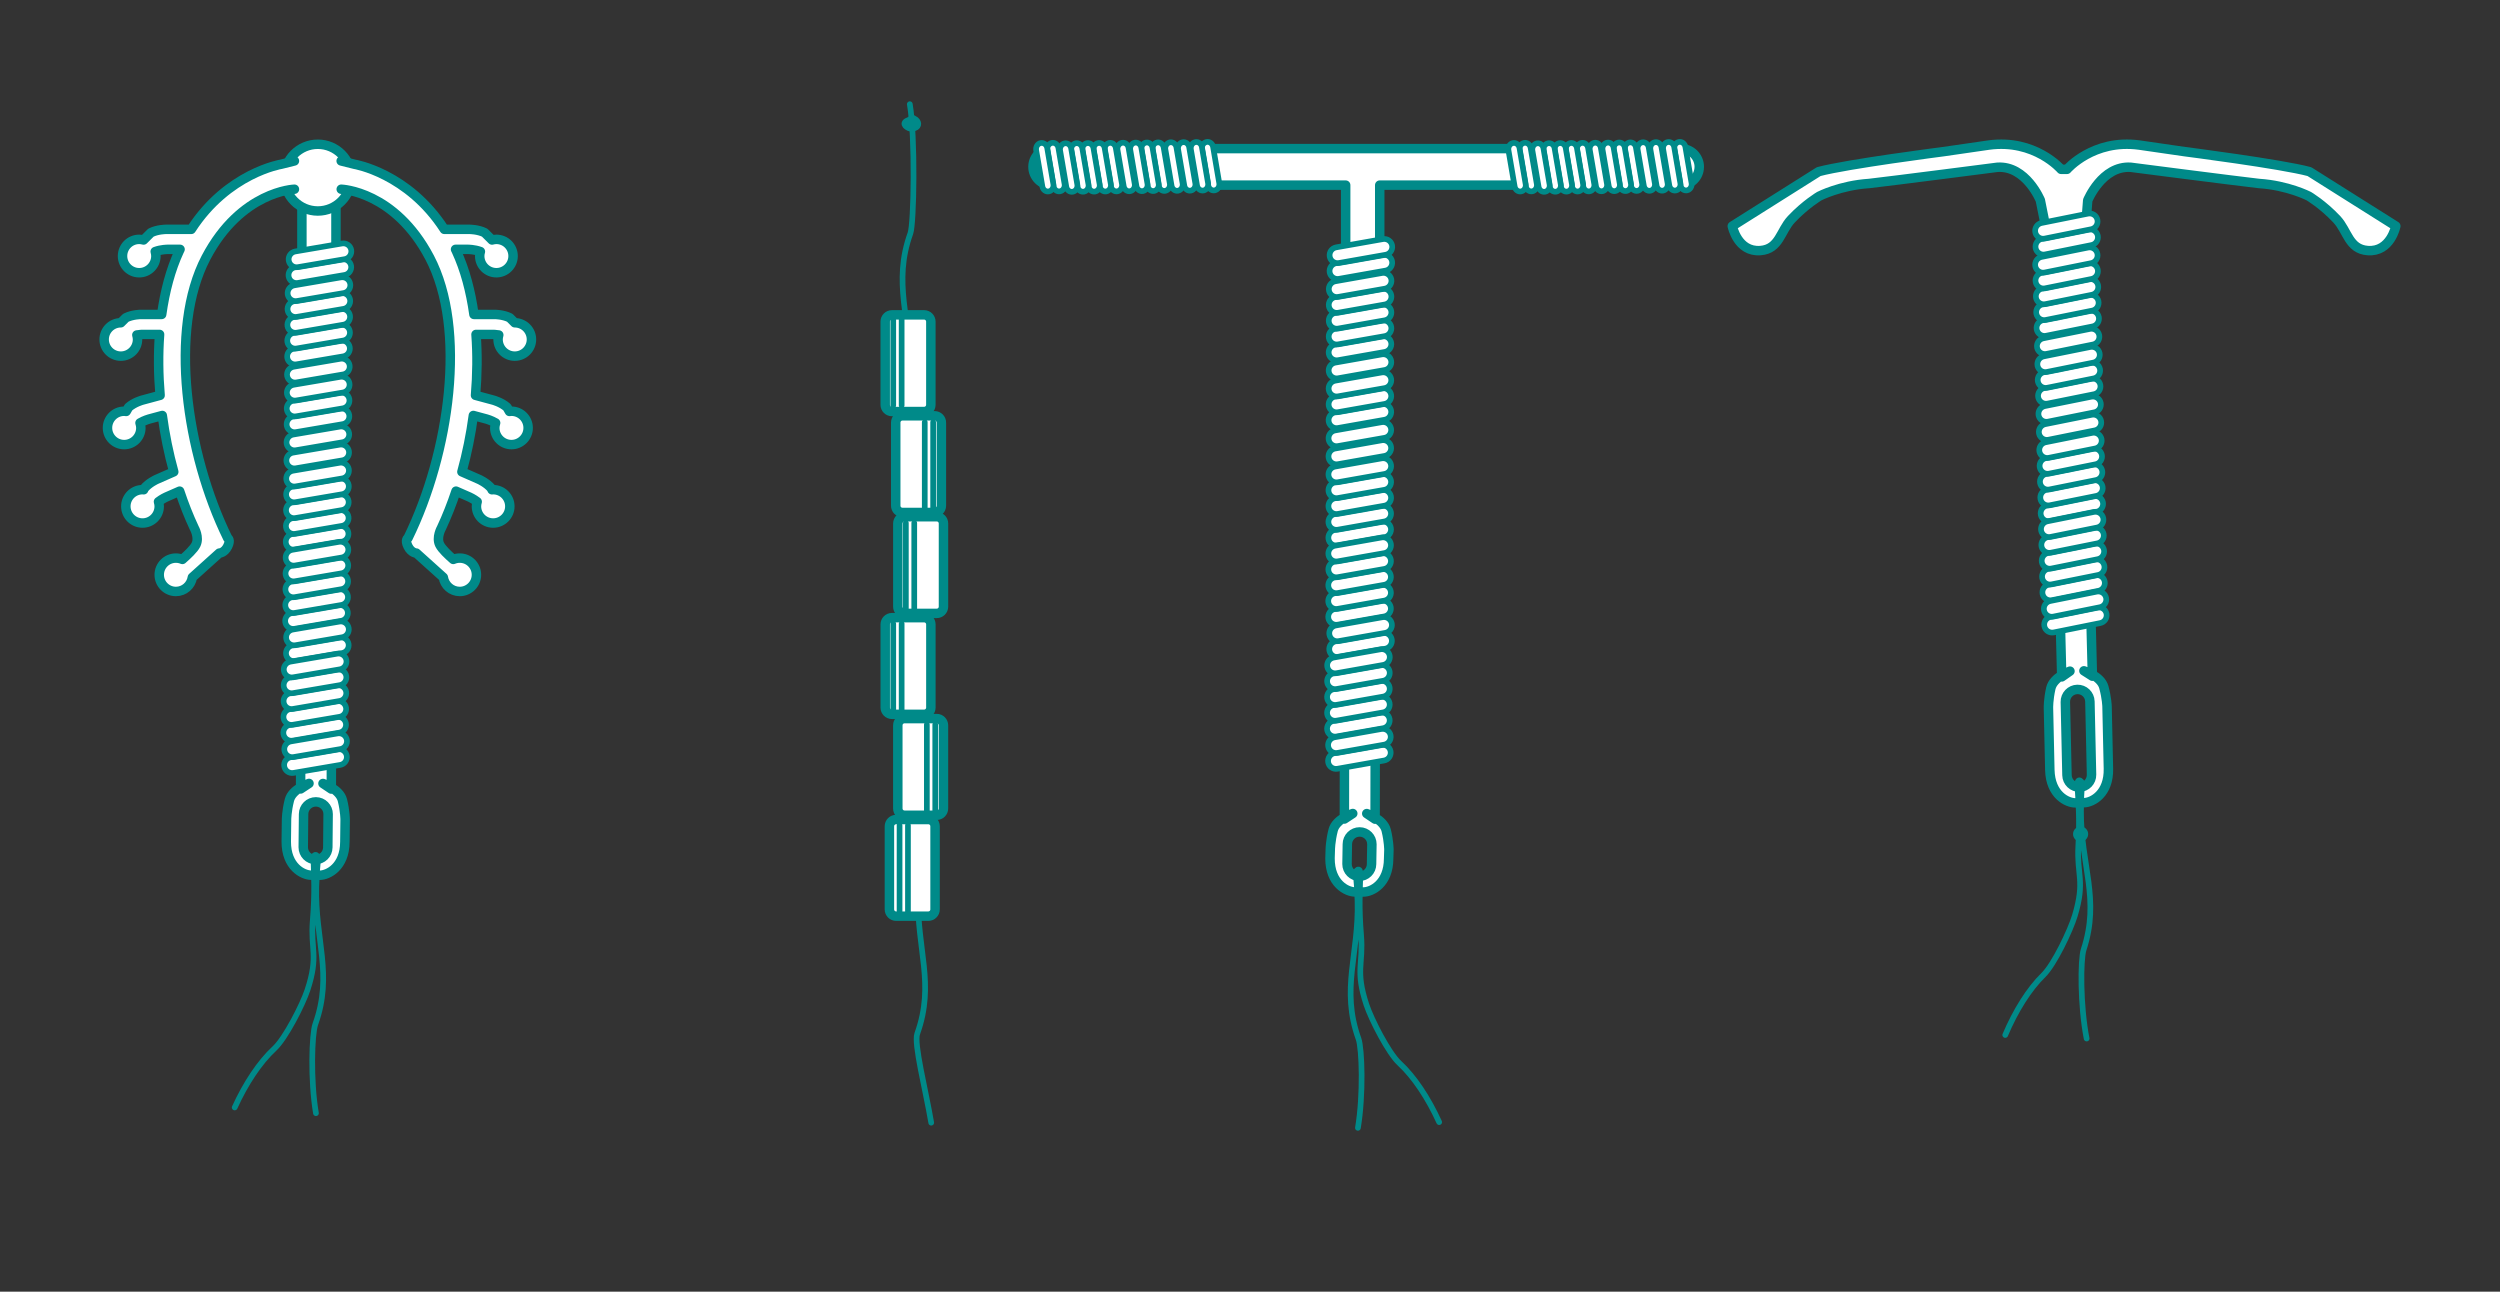 <?xml version="1.0" encoding="UTF-8"?><svg id="Layer_1" xmlns="http://www.w3.org/2000/svg" viewBox="0 0 1200 620"><rect x="0" y="0" width="1200" height="620" fill="#333333" stroke="none"/><defs><style>.cls-1,.cls-2{stroke-width:2.73px;}.cls-1,.cls-2,.cls-3{stroke-linecap:round;stroke-linejoin:round;}.cls-1,.cls-2,.cls-3,.cls-4{stroke:#008a89;}.cls-1,.cls-3{fill:#fff;}.cls-2,.cls-4{fill:none;}.cls-3{stroke-width:4.54px;}.cls-4{stroke-width:3.63px;}</style></defs><path class="cls-3" d="m979.39,96.19s-6.86-16.81-20.65-15.9c0,0-50.7,6.56-61.52,7.78-13.95.91-23.93,6.07-23.93,6.07,0,0-6.69,3.94-13.43,11.1-5.25,5.57-5.73,14.33-14.85,15.03-11.02.84-13.51-11.74-13.51-11.74l41.48-26.15c13.61-3.66,59.74-9.57,59.74-9.57l21.94-3.18c22.13-2.99,34.67,11.65,34.67,11.65h2.83s12.55-14.64,34.67-11.65l21.94,3.18s46.13,5.91,59.74,9.57l41.48,26.15s-2.49,12.58-13.51,11.74c-9.12-.7-9.61-9.46-14.85-15.03-6.73-7.16-13.43-11.1-13.43-11.1,0,0-9.98-5.16-23.93-6.07-10.82-1.22-61.52-7.78-61.52-7.78-13.79-.9-20.65,15.9-20.65,15.9l-.85,10.96-19.11,2.87-2.76-13.83Z"/><path class="cls-3" d="m998.94,109.84l5.41,214.74-4.07-2.59s8.09,2.5,9.55,7.82c1.46,5.33,1.55,9.34,1.55,9.34l.66,29.8c.27,12.05-7.68,16.25-11.69,16.34l-4.02.09c-4.02.09-12.14-3.75-12.41-15.8l-.66-29.8s-.09-4.02,1.14-9.4c1.22-5.38,9.19-8.23,9.19-8.23l-3.96,2.77-5.41-214.74m18.93,226.5c-.07-3.25-2.77-5.83-6.02-5.76-3.25.07-5.83,2.77-5.76,6.02l.78,35.16c.08,3.25,2.77,5.83,6.03,5.76,3.25-.07,5.83-2.76,5.76-6.02l-.78-35.16Z"/><path class="cls-1" d="m1004.91,238.14c2.07-.42,4.07.92,4.5,2.99.41,2.07-.93,4.08-2.99,4.5l-22.34,4.5c-2.07.41-4.07-.92-4.5-2.99-.41-2.07.93-4.08,2.99-4.5l22.34-4.5Z"/><path class="cls-1" d="m1004.74,230.55c2.07-.41,4.08.92,4.5,2.99.41,2.07-.93,4.08-2.99,4.5l-22.34,4.5c-2.07.41-4.07-.93-4.49-2.99-.42-2.07.92-4.08,2.99-4.5l22.34-4.5Z"/><path class="cls-1" d="m1004.57,222.95c2.07-.42,4.08.92,4.5,2.99.41,2.07-.92,4.08-2.99,4.5l-22.34,4.5c-2.07.41-4.07-.93-4.49-2.99-.42-2.07.92-4.08,2.99-4.5l22.34-4.5Z"/><path class="cls-1" d="m1004.4,215.36c2.07-.42,4.08.92,4.5,2.99.41,2.07-.92,4.08-2.99,4.5l-22.33,4.5c-2.07.42-4.08-.92-4.5-2.99-.41-2.07.92-4.08,2.99-4.49l22.34-4.5Z"/><path class="cls-1" d="m1004.24,207.77c2.07-.42,4.08.92,4.5,2.99.41,2.07-.92,4.08-2.99,4.5l-22.33,4.5c-2.07.42-4.08-.93-4.5-2.99-.41-2.06.93-4.08,2.99-4.49l22.33-4.5Z"/><path class="cls-1" d="m1005.75,276.1c2.07-.42,4.08.92,4.5,2.99.41,2.07-.92,4.08-2.99,4.5l-22.34,4.5c-2.07.41-4.07-.93-4.49-2.99-.42-2.07.92-4.08,2.99-4.49l22.34-4.5Z"/><path class="cls-1" d="m1005.58,268.51c2.07-.41,4.08.92,4.5,2.99.41,2.07-.92,4.08-2.99,4.5l-22.33,4.5c-2.07.42-4.08-.92-4.5-2.99-.42-2.07.92-4.08,2.99-4.5l22.34-4.5Z"/><path class="cls-1" d="m1006.61,291.58c2.08-.42,4.09.92,4.51,2.99.41,2.07-.93,4.08-2.99,4.5l-22.34,4.5c-2.07.41-4.08-.93-4.5-2.99-.41-2.07.93-4.08,2.99-4.5l22.33-4.5Z"/><path class="cls-1" d="m1006.44,283.98c2.07-.41,4.08.93,4.5,2.99.41,2.07-.92,4.08-2.99,4.5l-22.34,4.5c-2.07.42-4.07-.92-4.49-2.99-.42-2.07.92-4.08,2.99-4.5l22.34-4.5Z"/><path class="cls-1" d="m1005.42,260.92c2.07-.42,4.07.92,4.49,2.99.42,2.07-.92,4.08-2.99,4.5l-22.33,4.5c-2.07.41-4.08-.93-4.5-2.99-.41-2.07.93-4.08,2.99-4.5l22.34-4.5Z"/><path class="cls-1" d="m1005.24,253.32c2.07-.42,4.09.92,4.51,2.99.41,2.07-.93,4.08-3,4.5l-22.33,4.49c-2.07.42-4.08-.92-4.5-2.99-.41-2.07.93-4.08,2.99-4.5l22.33-4.5Z"/><path class="cls-1" d="m1005.07,245.73c2.08-.42,4.09.92,4.51,2.99.41,2.07-.93,4.08-2.99,4.5l-22.34,4.5c-2.07.42-4.08-.92-4.5-2.99-.41-2.07.93-4.08,2.99-4.5l22.33-4.5Z"/><path class="cls-1" d="m1004.05,199.09c2.07-.42,4.08.92,4.49,2.99.42,2.07-.92,4.08-2.99,4.5l-22.33,4.5c-2.07.41-4.08-.93-4.5-2.99-.41-2.07.92-4.08,2.99-4.5l22.34-4.5Z"/><path class="cls-1" d="m1003.85,190.41c2.07-.41,4.08.92,4.5,2.99.41,2.07-.93,4.08-2.99,4.5l-22.34,4.5c-2.07.41-4.07-.93-4.5-2.99-.41-2.07.93-4.08,2.99-4.5l22.34-4.5Z"/><path class="cls-1" d="m1003.66,181.73c2.07-.41,4.08.92,4.5,2.99.41,2.07-.92,4.08-2.99,4.5l-22.33,4.5c-2.07.42-4.08-.92-4.5-2.99-.41-2.07.92-4.08,2.99-4.5l22.34-4.5Z"/><path class="cls-1" d="m1003.49,174.14c2.07-.42,4.08.92,4.5,2.99.41,2.07-.92,4.08-2.99,4.5l-22.33,4.5c-2.07.42-4.08-.93-4.5-2.99-.41-2.07.93-4.08,2.99-4.5l22.33-4.5Z"/><path class="cls-1" d="m1003.32,166.55c2.07-.42,4.08.92,4.5,2.99.41,2.07-.92,4.08-2.99,4.5l-22.33,4.5c-2.07.42-4.08-.92-4.5-2.99-.41-2.07.93-4.08,2.99-4.5l22.33-4.5Z"/><path class="cls-1" d="m1003.13,157.87c2.07-.42,4.08.92,4.5,2.99.41,2.07-.93,4.08-2.99,4.5l-22.34,4.51c-2.07.41-4.08-.93-4.5-2.99-.41-2.07.93-4.08,2.99-4.5l22.34-4.5Z"/><path class="cls-1" d="m1002.94,149.19c2.07-.42,4.08.92,4.5,2.99.41,2.07-.93,4.08-2.99,4.5l-22.34,4.49c-2.07.42-4.07-.92-4.49-2.99-.42-2.07.92-4.08,2.99-4.5l22.34-4.5Z"/><path class="cls-1" d="m1002.77,141.6c2.07-.42,4.08.92,4.5,2.99.41,2.07-.92,4.08-2.99,4.5l-22.34,4.5c-2.07.41-4.07-.92-4.5-2.99-.41-2.07.93-4.08,2.99-4.49l22.34-4.5Z"/><path class="cls-1" d="m1002.6,134c2.07-.42,4.08.92,4.5,2.99.41,2.07-.92,4.08-2.99,4.5l-22.34,4.5c-2.07.41-4.07-.92-4.49-2.99-.42-2.07.92-4.08,2.99-4.5l22.34-4.5Z"/><path class="cls-1" d="m1002.43,126.41c2.07-.41,4.08.92,4.51,2.99.41,2.07-.93,4.08-3,4.5l-22.33,4.5c-2.07.42-4.08-.92-4.5-2.99-.41-2.07.93-4.08,2.99-4.49l22.33-4.5Z"/><path class="cls-1" d="m1002.27,118.82c2.07-.42,4.08.92,4.49,2.99.42,2.07-.92,4.08-2.99,4.5l-22.33,4.5c-2.07.42-4.08-.92-4.5-2.99-.42-2.07.93-4.08,2.99-4.5l22.34-4.5Z"/><path class="cls-1" d="m1002.43,110.14c2.07-.41,4.08.92,4.51,2.99.41,2.07-.93,4.09-3,4.5l-22.33,4.5c-2.07.41-4.08-.92-4.5-2.99-.41-2.07.93-4.08,2.99-4.5l22.33-4.5Z"/><path class="cls-1" d="m1002.27,102.54c2.07-.41,4.08.92,4.49,2.99.42,2.07-.92,4.08-2.99,4.5l-22.33,4.49c-2.07.42-4.08-.92-4.5-2.99-.42-2.07.93-4.08,2.99-4.5l22.34-4.5Z"/><path class="cls-2" d="m962.51,496.8c4.93-11.64,11.43-22.07,18.35-28.81,5.1-4.97,12.94-21.36,15.07-28.47,5.02-16.74.88-19.39,1.67-33.49.76-13.48-.03-21.54-.43-29.19,0,0-.18-1.97.67-2.26.85-.28,1.55,1.12,1.55,1.12-.33,4.55-.53,9.15-.53,13.82-.06,25.84,9.27,42,1.29,66.28-1.58,4.81-1.65,27.07,1.43,42.7"/><path class="cls-2" d="m1000.96,400.35c0,1.25-1.01,2.27-2.27,2.27s-2.26-1.01-2.26-2.27,1.01-2.26,2.26-2.26,2.27,1.01,2.27,2.26Z"/><path class="cls-3" d="m815.65,80.09c0-4.81-3.88-8.71-8.68-8.76h0s-302.38,0-302.38,0h0c-4.84,0-8.76,3.92-8.76,8.76s3.92,8.77,8.76,8.77h0s141.33,0,141.33,0v148.99h16.35V88.86h144.69c4.8-.06,8.68-3.96,8.68-8.77Z"/><path class="cls-3" d="m660.34,178.4l-.29,214.81-4.01-2.7s8.02,2.72,9.34,8.07c1.31,5.37,1.3,9.38,1.3,9.38l-.13,4.17c-.06,12.06-8.11,16.04-12.13,16.03l-4.02-.02c-4.02-.02-12.04-4.07-11.99-16.13l.13-4.17s.02-4.02,1.38-9.37c1.36-5.35,9.41-7.99,9.41-7.99l-4.03,2.66.29-214.81m12.92,226.91c.01-3.25-2.62-5.9-5.87-5.91-3.25-.02-5.9,2.62-5.91,5.87l-.16,9.53c-.01,3.25,2.62,5.9,5.87,5.91,3.25.02,5.9-2.61,5.91-5.86l.16-9.53Z"/><path class="cls-2" d="m690.81,538.63c-5.23-11.51-12-21.76-19.11-28.32-5.23-4.83-13.5-21.01-15.82-28.06-5.46-16.6-1.4-19.35-2.57-33.43-1.11-13.45-.54-21.54-.34-29.19,0,0,.13-1.98-.73-2.24-.86-.26-1.52,1.16-1.52,1.16.44,4.54.77,9.13.9,13.8.74,25.83-8.15,42.23.47,66.29,1.71,4.77,2.36,27.02-.29,42.73"/><path class="cls-1" d="m663.2,250.38c2.08-.37,4.06,1.02,4.43,3.09.36,2.08-1.02,4.06-3.1,4.43l-22.44,3.96c-2.07.37-4.06-1.02-4.42-3.09-.36-2.08,1.02-4.07,3.09-4.43l22.44-3.97Z"/><path class="cls-1" d="m663.22,242.78c2.08-.37,4.06,1.02,4.43,3.09.36,2.08-1.02,4.06-3.1,4.43l-22.44,3.96c-2.08.36-4.06-1.02-4.42-3.1-.37-2.07,1.02-4.06,3.09-4.43l22.44-3.97Z"/><path class="cls-1" d="m663.23,235.2c2.08-.37,4.06,1.01,4.43,3.09.36,2.07-1.02,4.06-3.1,4.43l-22.44,3.97c-2.08.36-4.06-1.02-4.42-3.1-.37-2.08,1.02-4.06,3.1-4.43l22.44-3.96Z"/><path class="cls-1" d="m663.24,227.59c2.08-.37,4.06,1.02,4.43,3.09.36,2.08-1.02,4.06-3.1,4.43l-22.43,3.96c-2.07.37-4.06-1.02-4.43-3.1-.36-2.07,1.02-4.06,3.1-4.42l22.44-3.97Z"/><path class="cls-1" d="m663.25,220c2.08-.37,4.06,1.01,4.43,3.09.36,2.08-1.02,4.06-3.1,4.42l-22.44,3.97c-2.08.37-4.06-1.02-4.43-3.1-.36-2.07,1.02-4.05,3.1-4.42l22.44-3.96Z"/><path class="cls-1" d="m663.14,288.35c2.08-.37,4.06,1.02,4.43,3.1.36,2.07-1.03,4.06-3.1,4.43l-22.44,3.97c-2.07.36-4.05-1.03-4.42-3.1-.37-2.07,1.01-4.06,3.09-4.42l22.44-3.97Z"/><path class="cls-1" d="m663.15,280.76c2.08-.36,4.06,1.02,4.43,3.1.36,2.07-1.02,4.06-3.1,4.43l-22.44,3.97c-2.08.37-4.06-1.02-4.43-3.09-.37-2.08,1.01-4.06,3.09-4.43l22.44-3.97Z"/><path class="cls-1" d="m663.62,303.84c2.09-.37,4.06,1.02,4.43,3.1.36,2.08-1.02,4.06-3.1,4.43l-22.44,3.97c-2.07.36-4.06-1.02-4.42-3.1-.36-2.08,1.02-4.06,3.1-4.43l22.43-3.97Z"/><path class="cls-1" d="m663.64,296.25c2.08-.37,4.06,1.02,4.43,3.09.36,2.07-1.02,4.06-3.1,4.43l-22.44,3.97c-2.08.37-4.05-1.02-4.42-3.1-.38-2.07,1.01-4.06,3.09-4.42l22.44-3.97Z"/><path class="cls-1" d="m663.16,273.17c2.08-.37,4.06,1.02,4.42,3.1.37,2.07-1.01,4.06-3.1,4.43l-22.43,3.97c-2.08.36-4.06-1.02-4.42-3.1-.36-2.08,1.02-4.06,3.09-4.43l22.44-3.96Z"/><path class="cls-1" d="m663.17,265.57c2.08-.37,4.06,1.02,4.43,3.09.36,2.08-1.03,4.06-3.1,4.43l-22.43,3.97c-2.08.36-4.06-1.02-4.42-3.1-.36-2.07,1.02-4.06,3.09-4.42l22.44-3.97Z"/><path class="cls-1" d="m663.19,257.97c2.08-.37,4.06,1.02,4.43,3.1.36,2.07-1.02,4.06-3.1,4.42l-22.44,3.97c-2.08.37-4.06-1.02-4.42-3.1-.37-2.07,1.02-4.05,3.09-4.42l22.44-3.96Z"/><path class="cls-1" d="m662.57,342.03c2.08-.37,4.06,1.02,4.43,3.09.36,2.08-1.02,4.06-3.1,4.43l-22.44,3.97c-2.07.36-4.05-1.03-4.42-3.1-.36-2.07,1.02-4.06,3.1-4.42l22.44-3.97Z"/><path class="cls-1" d="m662.58,334.44c2.08-.37,4.06,1.02,4.43,3.09.36,2.07-1.01,4.06-3.1,4.42l-22.43,3.97c-2.08.37-4.06-1.02-4.43-3.1-.37-2.07,1.01-4.06,3.09-4.42l22.44-3.97Z"/><path class="cls-1" d="m663.05,357.53c2.08-.37,4.06,1.02,4.43,3.09.36,2.07-1.02,4.06-3.1,4.42l-22.44,3.97c-2.08.37-4.06-1.02-4.42-3.1-.36-2.07,1.02-4.06,3.09-4.42l22.44-3.97Z"/><path class="cls-1" d="m663.07,349.93c2.08-.37,4.06,1.02,4.43,3.09.36,2.07-1.02,4.06-3.1,4.42l-22.44,3.96c-2.08.37-4.06-1.02-4.42-3.1-.37-2.07,1.02-4.06,3.1-4.42l22.44-3.97Z"/><path class="cls-1" d="m662.59,326.85c2.08-.37,4.06,1.02,4.43,3.1.37,2.07-1.01,4.06-3.1,4.42l-22.43,3.97c-2.08.36-4.06-1.02-4.43-3.1-.37-2.07,1.02-4.06,3.09-4.42l22.44-3.96Z"/><path class="cls-1" d="m662.6,319.25c2.08-.37,4.06,1.02,4.43,3.09.36,2.08-1.03,4.06-3.1,4.43l-22.43,3.96c-2.08.37-4.06-1.02-4.43-3.1-.37-2.07,1.02-4.06,3.09-4.42l22.44-3.97Z"/><path class="cls-1" d="m662.62,311.65c2.08-.37,4.06,1.02,4.43,3.09.36,2.08-1.03,4.06-3.1,4.43l-22.44,3.97c-2.07.36-4.05-1.02-4.42-3.1-.37-2.07,1.02-4.05,3.09-4.42l22.44-3.96Z"/><path class="cls-1" d="m663.27,211.32c2.08-.37,4.06,1.02,4.42,3.1.37,2.07-1.02,4.06-3.1,4.43l-22.44,3.97c-2.07.36-4.06-1.02-4.42-3.1-.37-2.07,1.01-4.06,3.09-4.42l22.44-3.97Z"/><path class="cls-1" d="m663.28,202.64c2.08-.37,4.06,1.02,4.43,3.09.36,2.07-1.03,4.06-3.1,4.42l-22.44,3.97c-2.07.36-4.06-1.02-4.42-3.1-.36-2.07,1.02-4.06,3.09-4.42l22.44-3.97Z"/><path class="cls-1" d="m663.3,193.96c2.08-.37,4.06,1.02,4.43,3.09.36,2.08-1.02,4.06-3.1,4.43l-22.43,3.97c-2.08.37-4.06-1.02-4.43-3.1-.36-2.07,1.02-4.06,3.1-4.42l22.44-3.97Z"/><path class="cls-1" d="m663.31,186.37c2.08-.37,4.06,1.01,4.43,3.09.36,2.08-1.02,4.06-3.1,4.43l-22.43,3.96c-2.07.37-4.05-1.02-4.42-3.1-.36-2.07,1.03-4.06,3.1-4.42l22.44-3.97Z"/><path class="cls-1" d="m663.32,178.77c2.08-.37,4.06,1.02,4.43,3.09.36,2.07-1.02,4.06-3.1,4.43l-22.44,3.96c-2.07.37-4.06-1.02-4.42-3.1-.36-2.07,1.02-4.06,3.1-4.43l22.44-3.96Z"/><path class="cls-1" d="m663.34,170.09c2.08-.36,4.06,1.02,4.43,3.1.36,2.07-1.02,4.06-3.1,4.42l-22.44,3.97c-2.07.36-4.05-1.02-4.42-3.1-.37-2.07,1.01-4.05,3.09-4.42l22.44-3.97Z"/><path class="cls-1" d="m663.35,161.41c2.08-.37,4.06,1.02,4.43,3.1.36,2.07-1.02,4.06-3.1,4.43l-22.44,3.96c-2.07.37-4.06-1.02-4.43-3.09-.36-2.08,1.02-4.06,3.09-4.43l22.44-3.97Z"/><path class="cls-1" d="m663.37,153.82c2.08-.37,4.06,1.02,4.43,3.09.36,2.08-1.02,4.06-3.1,4.43l-22.44,3.96c-2.07.37-4.06-1.02-4.42-3.09-.37-2.08,1.02-4.06,3.09-4.42l22.44-3.97Z"/><path class="cls-1" d="m663.38,146.22c2.08-.37,4.06,1.02,4.43,3.1.36,2.07-1.02,4.06-3.1,4.43l-22.44,3.97c-2.08.36-4.06-1.03-4.42-3.1-.37-2.08,1.02-4.06,3.1-4.43l22.44-3.97Z"/><path class="cls-1" d="m663.39,138.63c2.08-.37,4.06,1.01,4.43,3.09.36,2.08-1.02,4.07-3.1,4.43l-22.43,3.97c-2.08.36-4.06-1.02-4.43-3.1-.36-2.08,1.03-4.06,3.1-4.42l22.43-3.96Z"/><path class="cls-1" d="m663.41,131.03c2.08-.36,4.06,1.02,4.43,3.1.36,2.07-1.02,4.06-3.1,4.43l-22.44,3.96c-2.07.37-4.06-1.02-4.42-3.1-.37-2.07,1.02-4.06,3.1-4.42l22.44-3.97Z"/><path class="cls-1" d="m663.77,122.36c2.08-.36,4.06,1.01,4.43,3.09.36,2.08-1.02,4.06-3.1,4.43l-22.43,3.97c-2.08.36-4.06-1.02-4.43-3.1-.36-2.08,1.03-4.06,3.1-4.43l22.43-3.97Z"/><path class="cls-1" d="m663.79,114.76c2.08-.36,4.06,1.02,4.43,3.1.36,2.08-1.02,4.06-3.1,4.43l-22.44,3.96c-2.07.37-4.06-1.02-4.42-3.09-.37-2.08,1.02-4.06,3.1-4.43l22.44-3.97Z"/><path class="cls-1" d="m576.98,71.61c-.28-1.61.68-3.15,2.15-3.46,1.46-.3,2.87.76,3.15,2.37l2.96,17.38c.28,1.61-.68,3.15-2.15,3.46-1.46.3-2.87-.76-3.14-2.37l-2.97-17.38Z"/><path class="cls-1" d="m571.62,71.67c-.27-1.61.69-3.16,2.15-3.46,1.46-.3,2.87.76,3.14,2.37l2.97,17.38c.27,1.61-.69,3.16-2.15,3.46-1.46.3-2.87-.76-3.15-2.36l-2.97-17.38Z"/><path class="cls-1" d="m565.5,71.73c-.28-1.61.69-3.16,2.15-3.46,1.46-.3,2.87.76,3.15,2.37l2.96,17.38c.28,1.61-.69,3.16-2.15,3.46-1.46.3-2.87-.76-3.14-2.36l-2.97-17.38Z"/><path class="cls-1" d="m559.38,71.79c-.28-1.62.69-3.16,2.15-3.46,1.46-.3,2.87.75,3.15,2.37l2.97,17.38c.27,1.61-.69,3.15-2.15,3.46-1.46.3-2.87-.76-3.15-2.37l-2.96-17.38Z"/><path class="cls-1" d="m553.25,71.85c-.27-1.61.69-3.15,2.15-3.46,1.46-.3,2.87.76,3.15,2.37l2.97,17.37c.28,1.61-.69,3.16-2.15,3.46-1.46.3-2.87-.76-3.15-2.36l-2.97-17.38Z"/><path class="cls-1" d="m547.89,71.9c-.28-1.61.69-3.15,2.15-3.46,1.46-.3,2.87.76,3.15,2.37l2.97,17.38c.28,1.61-.69,3.15-2.15,3.46-1.46.3-2.87-.76-3.14-2.36l-2.97-17.38Z"/><path class="cls-1" d="m542.53,71.95c-.28-1.61.68-3.15,2.15-3.46,1.46-.3,2.87.76,3.15,2.37l2.96,17.38c.28,1.61-.69,3.16-2.15,3.46-1.46.3-2.87-.76-3.15-2.37l-2.96-17.38Z"/><path class="cls-1" d="m536.41,72.01c-.28-1.61.69-3.16,2.15-3.46,1.46-.3,2.87.76,3.14,2.37l2.97,17.38c.28,1.61-.69,3.15-2.15,3.46-1.46.3-2.87-.76-3.14-2.37l-2.97-17.38Z"/><path class="cls-1" d="m530.28,72.07c-.28-1.61.69-3.15,2.15-3.46,1.46-.3,2.87.76,3.15,2.37l2.97,17.38c.27,1.61-.69,3.16-2.15,3.46-1.46.3-2.87-.76-3.14-2.36l-2.97-17.39Z"/><path class="cls-1" d="m524.93,72.13c-.28-1.61.69-3.16,2.15-3.46,1.46-.3,2.87.76,3.15,2.36l2.97,17.38c.27,1.61-.69,3.16-2.15,3.46-1.46.3-2.87-.76-3.14-2.37l-2.97-17.38Z"/><path class="cls-1" d="m519.56,72.18c-.28-1.61.69-3.15,2.15-3.46,1.46-.3,2.87.76,3.15,2.37l2.97,17.38c.27,1.61-.69,3.15-2.15,3.46-1.46.31-2.87-.76-3.15-2.36l-2.97-17.38Z"/><path class="cls-1" d="m514.2,72.23c-.27-1.61.69-3.15,2.15-3.46,1.47-.3,2.87.76,3.15,2.37l2.97,17.38c.28,1.61-.69,3.16-2.15,3.46-1.46.3-2.87-.76-3.14-2.36l-2.97-17.38Z"/><path class="cls-1" d="m508.85,72.28c-.28-1.61.69-3.15,2.15-3.46,1.46-.3,2.87.76,3.15,2.37l2.96,17.38c.28,1.61-.69,3.16-2.15,3.46-1.46.3-2.87-.76-3.14-2.37l-2.97-17.38Z"/><path class="cls-1" d="m502.73,72.07c-.28-1.61.68-3.16,2.15-3.47,1.46-.3,2.87.76,3.15,2.38l2.97,17.37c.27,1.62-.69,3.16-2.15,3.47-1.46.3-2.87-.76-3.14-2.37l-2.97-17.38Z"/><path class="cls-1" d="m497.36,72.12c-.27-1.61.69-3.16,2.15-3.46,1.46-.3,2.87.76,3.15,2.37l2.96,17.38c.28,1.61-.69,3.16-2.15,3.46-1.46.3-2.87-.76-3.14-2.37l-2.97-17.38Z"/><path class="cls-1" d="m792.2,71.73c-.28-1.61.69-3.16,2.15-3.46,1.46-.3,2.87.76,3.15,2.37l2.96,17.38c.28,1.61-.69,3.16-2.15,3.46-1.46.3-2.87-.76-3.15-2.36l-2.97-17.38Z"/><path class="cls-1" d="m786.07,71.79c-.27-1.62.69-3.16,2.15-3.46,1.46-.3,2.87.75,3.15,2.37l2.97,17.38c.27,1.61-.69,3.15-2.15,3.46-1.46.3-2.87-.76-3.15-2.37l-2.97-17.38Z"/><path class="cls-1" d="m779.95,71.85c-.27-1.61.69-3.15,2.15-3.46,1.46-.3,2.87.76,3.14,2.37l2.97,17.37c.28,1.61-.69,3.16-2.15,3.46-1.46.3-2.87-.76-3.14-2.36l-2.97-17.38Z"/><path class="cls-1" d="m774.59,71.9c-.28-1.61.69-3.15,2.15-3.46,1.46-.3,2.87.76,3.15,2.37l2.97,17.38c.28,1.61-.69,3.15-2.15,3.46-1.46.3-2.87-.76-3.15-2.36l-2.96-17.38Z"/><path class="cls-1" d="m769.23,71.95c-.28-1.61.68-3.15,2.15-3.46,1.46-.3,2.87.76,3.15,2.37l2.97,17.38c.28,1.61-.69,3.16-2.15,3.46-1.46.3-2.87-.76-3.15-2.37l-2.96-17.38Z"/><path class="cls-1" d="m763.1,72.01c-.28-1.61.69-3.16,2.15-3.46,1.46-.3,2.87.76,3.14,2.37l2.97,17.38c.28,1.61-.69,3.15-2.15,3.46-1.46.3-2.87-.76-3.14-2.37l-2.97-17.38Z"/><path class="cls-1" d="m756.98,72.07c-.28-1.61.69-3.15,2.15-3.46,1.46-.3,2.87.76,3.15,2.37l2.97,17.38c.27,1.61-.69,3.16-2.15,3.46-1.46.3-2.87-.76-3.14-2.36l-2.97-17.39Z"/><path class="cls-1" d="m751.62,72.13c-.27-1.61.69-3.16,2.15-3.46,1.46-.3,2.87.76,3.15,2.36l2.97,17.38c.27,1.61-.69,3.16-2.15,3.46-1.46.3-2.87-.76-3.14-2.37l-2.97-17.38Z"/><path class="cls-1" d="m746.26,72.18c-.28-1.61.69-3.15,2.15-3.46,1.46-.3,2.87.76,3.15,2.37l2.97,17.38c.27,1.61-.69,3.15-2.15,3.46-1.46.31-2.87-.76-3.15-2.36l-2.97-17.38Z"/><path class="cls-1" d="m740.9,72.23c-.27-1.61.69-3.15,2.15-3.46,1.47-.3,2.88.76,3.15,2.37l2.97,17.38c.28,1.61-.69,3.16-2.15,3.46-1.46.3-2.87-.76-3.14-2.36l-2.97-17.38Z"/><path class="cls-1" d="m735.55,72.28c-.28-1.61.69-3.15,2.15-3.46,1.46-.3,2.87.76,3.15,2.37l2.96,17.38c.28,1.61-.69,3.16-2.15,3.46-1.46.3-2.87-.76-3.14-2.37l-2.97-17.38Z"/><path class="cls-1" d="m729.42,72.07c-.28-1.61.68-3.16,2.14-3.47,1.47-.3,2.88.76,3.15,2.38l2.97,17.37c.27,1.62-.69,3.16-2.15,3.47-1.46.3-2.87-.76-3.14-2.37l-2.97-17.38Z"/><path class="cls-1" d="m724.06,72.12c-.27-1.61.69-3.16,2.15-3.46,1.46-.3,2.87.76,3.15,2.37l2.96,17.38c.28,1.61-.69,3.16-2.15,3.46-1.46.3-2.87-.76-3.14-2.37l-2.97-17.38Z"/><polyline class="cls-3" points="144.91 90.43 144.91 239.42 161.26 239.42 161.26 90.43"/><path class="cls-3" d="m159.33,179.97l-.29,198.79-4.01-2.69s8.02,2.71,9.34,8.07c1.32,5.36,1.3,9.38,1.3,9.38l-.13,10.57c-.05,12.06-8.11,16.05-12.12,16.03l-4.02-.02c-4.02-.02-12.04-4.07-11.99-16.13l.13-10.57s.02-4.02,1.38-9.37c1.36-5.35,9.41-7.99,9.41-7.99l-4.03,2.66.29-198.79m12.92,210.9c.01-3.25-2.61-5.9-5.87-5.92-3.25-.01-5.9,2.62-5.92,5.86l-.16,15.94c0,3.25,2.62,5.91,5.87,5.91,3.25.02,5.91-2.61,5.92-5.86l.15-15.94Z"/><path class="cls-2" d="m112.65,531.59c5.23-11.51,12.01-21.76,19.11-28.32,5.23-4.83,13.5-21.01,15.82-28.06,5.46-16.6,1.4-19.36,2.56-33.43,1.11-13.45.54-21.54.35-29.19,0,0-.13-1.98.73-2.24.85-.26,1.51,1.16,1.51,1.16-.44,4.53-.76,9.13-.9,13.8-.74,25.83,8.15,42.23-.47,66.29-1.71,4.77-2.36,27.02.3,42.73"/><path class="cls-1" d="m162.8,252.48c2.09-.36,4.05,1.04,4.41,3.12.35,2.08-1.05,4.05-3.13,4.41l-22.46,3.83c-2.08.35-4.05-1.05-4.41-3.12-.35-2.08,1.04-4.06,3.12-4.41l22.46-3.83Z"/><path class="cls-1" d="m162.86,244.89c2.08-.35,4.05,1.04,4.41,3.12.35,2.08-1.04,4.05-3.12,4.41l-22.46,3.83c-2.08.35-4.05-1.04-4.41-3.12-.35-2.07,1.05-4.05,3.12-4.41l22.46-3.83Z"/><path class="cls-1" d="m162.91,237.3c2.08-.35,4.05,1.04,4.41,3.12.35,2.07-1.05,4.05-3.12,4.41l-22.46,3.84c-2.07.35-4.05-1.05-4.4-3.13-.36-2.07,1.04-4.05,3.12-4.41l22.46-3.83Z"/><path class="cls-1" d="m162.97,229.7c2.08-.35,4.05,1.04,4.41,3.12.35,2.08-1.04,4.05-3.13,4.41l-22.45,3.83c-2.08.36-4.05-1.04-4.41-3.12-.35-2.07,1.04-4.05,3.12-4.4l22.46-3.84Z"/><path class="cls-1" d="m163.03,222.11c2.08-.35,4.05,1.04,4.41,3.12.35,2.08-1.04,4.06-3.12,4.41l-22.46,3.84c-2.08.35-4.05-1.05-4.41-3.12-.35-2.08,1.05-4.05,3.12-4.41l22.46-3.83Z"/><path class="cls-1" d="m162.51,290.46c2.09-.36,4.05,1.04,4.41,3.12.35,2.08-1.05,4.06-3.12,4.41l-22.46,3.84c-2.08.35-4.05-1.05-4.41-3.13-.35-2.08,1.04-4.05,3.12-4.41l22.46-3.83Z"/><path class="cls-1" d="m162.57,282.86c2.08-.35,4.05,1.05,4.41,3.12.35,2.07-1.04,4.05-3.12,4.41l-22.46,3.83c-2.08.35-4.05-1.04-4.41-3.12-.36-2.07,1.04-4.05,3.12-4.41l22.46-3.83Z"/><path class="cls-1" d="m162.91,305.95c2.09-.36,4.05,1.04,4.41,3.12.35,2.08-1.05,4.05-3.13,4.41l-22.46,3.84c-2.07.35-4.05-1.05-4.41-3.13-.35-2.07,1.05-4.05,3.12-4.41l22.46-3.83Z"/><path class="cls-1" d="m162.97,298.35c2.08-.35,4.05,1.05,4.41,3.12.35,2.08-1.04,4.05-3.12,4.41l-22.46,3.83c-2.08.36-4.05-1.04-4.41-3.12-.36-2.07,1.04-4.05,3.12-4.4l22.46-3.84Z"/><path class="cls-1" d="m162.63,275.27c2.08-.36,4.05,1.04,4.41,3.12.36,2.07-1.04,4.05-3.12,4.41l-22.46,3.84c-2.08.35-4.05-1.05-4.41-3.13-.35-2.08,1.04-4.05,3.12-4.41l22.46-3.83Z"/><path class="cls-1" d="m162.69,267.67c2.08-.36,4.05,1.04,4.41,3.11.35,2.08-1.05,4.06-3.13,4.41l-22.46,3.83c-2.08.35-4.05-1.04-4.41-3.12-.35-2.07,1.04-4.05,3.12-4.41l22.46-3.83Z"/><path class="cls-1" d="m162.74,260.08c2.08-.36,4.05,1.04,4.41,3.12.35,2.08-1.05,4.06-3.13,4.41l-22.46,3.83c-2.08.35-4.05-1.05-4.41-3.13-.36-2.07,1.04-4.05,3.12-4.4l22.46-3.83Z"/><path class="cls-1" d="m161.63,344.13c2.09-.35,4.05,1.04,4.41,3.12.35,2.08-1.05,4.05-3.12,4.41l-22.46,3.84c-2.08.35-4.05-1.05-4.41-3.13-.35-2.08,1.04-4.05,3.12-4.41l22.46-3.84Z"/><path class="cls-1" d="m161.69,336.54c2.08-.35,4.05,1.05,4.41,3.12.35,2.08-1.04,4.05-3.12,4.41l-22.46,3.83c-2.08.35-4.05-1.04-4.41-3.12-.36-2.08,1.04-4.06,3.12-4.41l22.46-3.83Z"/><path class="cls-1" d="m162.03,359.63c2.09-.36,4.05,1.04,4.41,3.12.35,2.07-1.05,4.05-3.13,4.41l-22.46,3.84c-2.08.35-4.05-1.05-4.41-3.13-.35-2.08,1.04-4.05,3.12-4.41l22.46-3.83Z"/><path class="cls-1" d="m162.09,352.03c2.08-.35,4.05,1.05,4.41,3.12.35,2.08-1.04,4.05-3.12,4.41l-22.46,3.83c-2.08.36-4.05-1.04-4.41-3.12-.36-2.07,1.04-4.05,3.12-4.4l22.46-3.84Z"/><path class="cls-1" d="m161.75,328.94c2.08-.36,4.05,1.04,4.41,3.12.36,2.07-1.04,4.05-3.12,4.41l-22.46,3.83c-2.08.35-4.05-1.04-4.41-3.12-.35-2.08,1.04-4.05,3.12-4.41l22.46-3.83Z"/><path class="cls-1" d="m161.8,321.35c2.08-.35,4.05,1.04,4.41,3.12.35,2.08-1.05,4.05-3.13,4.41l-22.46,3.83c-2.08.36-4.05-1.04-4.41-3.12-.35-2.08,1.04-4.05,3.12-4.41l22.46-3.83Z"/><path class="cls-1" d="m161.86,313.75c2.08-.36,4.05,1.04,4.41,3.12.35,2.08-1.05,4.06-3.13,4.41l-22.46,3.84c-2.08.35-4.05-1.05-4.41-3.13-.36-2.07,1.04-4.04,3.12-4.4l22.46-3.83Z"/><path class="cls-1" d="m163.09,213.43c2.08-.36,4.05,1.04,4.41,3.12.35,2.08-1.05,4.06-3.12,4.41l-22.46,3.83c-2.08.35-4.05-1.05-4.41-3.12-.36-2.08,1.04-4.06,3.12-4.41l22.46-3.83Z"/><path class="cls-1" d="m163.16,204.75c2.09-.35,4.05,1.04,4.41,3.12.35,2.08-1.05,4.06-3.12,4.41l-22.46,3.84c-2.07.35-4.04-1.05-4.41-3.12-.35-2.08,1.05-4.05,3.12-4.41l22.46-3.83Z"/><path class="cls-1" d="m163.22,196.06c2.08-.35,4.05,1.04,4.41,3.12.35,2.08-1.04,4.05-3.12,4.41l-22.46,3.83c-2.08.36-4.05-1.04-4.41-3.12-.35-2.08,1.04-4.05,3.12-4.41l22.46-3.83Z"/><path class="cls-1" d="m163.28,188.47c2.08-.36,4.05,1.04,4.41,3.12.35,2.08-1.04,4.06-3.13,4.42l-22.46,3.83c-2.08.35-4.05-1.05-4.41-3.12-.35-2.08,1.05-4.05,3.12-4.41l22.46-3.83Z"/><path class="cls-1" d="m163.34,180.87c2.08-.36,4.05,1.04,4.41,3.12.35,2.08-1.05,4.05-3.13,4.41l-22.46,3.83c-2.07.35-4.05-1.05-4.41-3.12-.35-2.08,1.05-4.05,3.13-4.41l22.46-3.83Z"/><path class="cls-1" d="m163.4,172.2c2.08-.36,4.05,1.04,4.41,3.12.35,2.08-1.04,4.06-3.12,4.41l-22.46,3.84c-2.07.35-4.05-1.05-4.41-3.13-.36-2.08,1.04-4.05,3.12-4.41l22.46-3.83Z"/><path class="cls-1" d="m163.47,163.52c2.08-.36,4.05,1.04,4.41,3.12.35,2.08-1.04,4.05-3.12,4.41l-22.46,3.83c-2.08.35-4.05-1.05-4.41-3.12-.35-2.08,1.04-4.05,3.12-4.41l22.46-3.83Z"/><path class="cls-1" d="m163.52,155.92c2.08-.35,4.05,1.04,4.41,3.12.36,2.08-1.04,4.06-3.12,4.41l-22.46,3.83c-2.08.35-4.05-1.04-4.41-3.12-.35-2.07,1.05-4.05,3.12-4.4l22.46-3.84Z"/><path class="cls-1" d="m163.58,148.32c2.08-.35,4.05,1.04,4.41,3.12.35,2.07-1.04,4.05-3.12,4.41l-22.46,3.84c-2.08.35-4.05-1.05-4.41-3.12-.36-2.08,1.05-4.05,3.12-4.41l22.46-3.84Z"/><path class="cls-1" d="m163.64,140.74c2.08-.36,4.05,1.03,4.41,3.11.35,2.08-1.05,4.06-3.13,4.41l-22.45,3.84c-2.08.35-4.06-1.05-4.41-3.12-.35-2.08,1.05-4.05,3.12-4.41l22.46-3.83Z"/><path class="cls-1" d="m163.7,133.13c2.08-.35,4.05,1.04,4.41,3.12.35,2.08-1.05,4.06-3.13,4.42l-22.46,3.82c-2.08.36-4.05-1.04-4.41-3.12-.36-2.08,1.05-4.05,3.12-4.41l22.46-3.84Z"/><path class="cls-1" d="m164.12,124.46c2.08-.35,4.05,1.04,4.41,3.12.35,2.08-1.05,4.06-3.13,4.41l-22.45,3.83c-2.08.35-4.05-1.04-4.41-3.12-.35-2.08,1.05-4.05,3.12-4.4l22.46-3.84Z"/><path class="cls-1" d="m164.18,116.87c2.08-.35,4.05,1.04,4.41,3.12.35,2.08-1.05,4.05-3.12,4.41l-22.46,3.83c-2.08.36-4.05-1.04-4.41-3.12-.36-2.07,1.05-4.05,3.12-4.41l22.46-3.83Z"/><circle class="cls-3" cx="152.55" cy="85.26" r="16.02"/><path class="cls-3" d="m141.33,77.25l-6.41,1.6s-25.64,4.18-43.12,31.24h-12.16s-4.01,0-7.21,1.6l-3.52,3.51c-.67-.18-1.36-.31-2.09-.31-4.43,0-8.01,3.59-8.01,8.01s3.59,8.01,8.01,8.01,8.01-3.59,8.01-8.01c0-.75-.13-1.46-.33-2.15,2.9-1.06,5.93-1.06,5.93-1.06h6c-.13.27-.27.53-.39.8-4.11,8.84-6.88,19.22-8.44,30.44h-9.99s-4.01,0-7.21,1.6l-2.4,2.4c-4.43,0-8.01,3.59-8.01,8.01s3.59,8.01,8.01,8.01,8.01-3.59,8.01-8.01c0-.75-.14-1.46-.33-2.15,1.56-.25,2.73-.26,2.73-.26h8.19c-.7,9.43-.6,19.28.25,29.23l-8.6,2.32s-3.87,1.05-6.54,3.43l-1.14,1.98c-.32-.04-.64-.1-.97-.1-4.43,0-8.01,3.59-8.01,8.01s3.59,8.01,8.01,8.01,8.01-3.59,8.01-8.01c0-.84-.17-1.64-.41-2.4,2.19-1.27,4.33-1.85,4.33-1.85l6.37-1.72c1.22,9.15,3.07,18.25,5.51,27.05l-8.25,3.63s-3.67,1.61-5.96,4.37l-.24.61c-.19-.01-.36-.05-.55-.05-4.43,0-8.01,3.59-8.01,8.01s3.59,8.01,8.01,8.01,8.01-3.59,8.01-8.01c0-.77-.14-1.51-.35-2.22,1.87-1.43,3.69-2.24,3.69-2.24l6.47-2.84c2.05,6.15,4.38,12.1,7.02,17.72,0,0,2.56,4.49.8,8.01-1.02,2.05-4.1,4.95-6.5,7.04-.96-.4-2.01-.63-3.11-.63-4.43,0-8.01,3.59-8.01,8.01s3.59,8.01,8.01,8.01c4,0,7.29-2.95,7.89-6.78l12.94-11.65s2.4,0,4.01-3.2,0-4.01,0-4.01c-20.03-40.86-28.4-100.33-10.41-134.59,16.82-32.05,42.46-32.85,42.46-32.85"/><path class="cls-3" d="m163.76,77.25l6.41,1.6s25.64,4.18,43.12,31.24h12.16s4.01,0,7.21,1.6l3.52,3.51c.67-.18,1.36-.31,2.09-.31,4.43,0,8.01,3.59,8.01,8.01s-3.59,8.01-8.01,8.01-8.01-3.59-8.01-8.01c0-.75.13-1.46.33-2.15-2.9-1.06-5.93-1.06-5.93-1.06h-6c.13.27.27.53.39.8,4.11,8.84,6.88,19.22,8.44,30.44h9.99s4.01,0,7.21,1.6l2.4,2.4c4.43,0,8.01,3.59,8.01,8.01s-3.59,8.01-8.01,8.01-8.01-3.59-8.01-8.01c0-.75.14-1.46.33-2.15-1.56-.25-2.73-.26-2.73-.26h-8.19c.7,9.43.6,19.28-.24,29.23l8.6,2.32s3.87,1.05,6.54,3.43l1.14,1.98c.32-.04.64-.1.97-.1,4.43,0,8.01,3.59,8.01,8.01s-3.59,8.01-8.01,8.01-8.01-3.59-8.01-8.01c0-.84.17-1.64.41-2.4-2.19-1.27-4.32-1.85-4.32-1.85l-6.37-1.72c-1.22,9.15-3.07,18.25-5.5,27.05l8.25,3.63s3.67,1.61,5.96,4.37l.24.61c.19-.01.36-.05.55-.05,4.43,0,8.01,3.59,8.01,8.01s-3.59,8.01-8.01,8.01-8.01-3.59-8.01-8.01c0-.77.14-1.51.35-2.22-1.87-1.43-3.69-2.24-3.69-2.24l-6.47-2.84c-2.05,6.15-4.38,12.1-7.02,17.72,0,0-2.56,4.49-.8,8.01,1.02,2.05,4.1,4.95,6.5,7.04.96-.4,2.01-.63,3.11-.63,4.43,0,8.01,3.59,8.01,8.01s-3.59,8.01-8.01,8.01c-4,0-7.29-2.95-7.89-6.78l-12.94-11.65s-2.4,0-4.01-3.2,0-4.01,0-4.01c20.03-40.86,28.4-100.33,10.41-134.59-16.82-32.05-42.46-32.85-42.46-32.85"/><path class="cls-2" d="m439.41,417.15s-.13-1.98.73-2.24c.86-.26,1.51,1.16,1.51,1.16-.44,4.54-.76,9.13-.9,13.8-.75,25.83,8.16,42.23-.47,66.29-1.71,4.77,4.05,27.02,6.71,42.73"/><path class="cls-2" d="m438.23,161.79c-1.11,13.45-.55,21.54-.35,29.19,0,0,.13,1.98-.73,2.24-.86.26-1.52-1.16-1.52-1.16.45-4.53.77-9.13.9-13.8.74-25.83-8.15-42.23.47-66.29,1.71-4.77,2.37-46.26-.29-61.96"/><path class="cls-3" d="m428.13,151.14h15.45c1.78,0,3.23,1.45,3.23,3.23v39.93c0,1.78-1.45,3.23-3.23,3.23h-15.45c-1.78,0-3.23-1.45-3.23-3.23v-39.93c0-1.78,1.45-3.23,3.23-3.23Z"/><path class="cls-3" d="m433.17,199.59h15.46c1.78,0,3.23,1.45,3.23,3.23v39.93c0,1.78-1.45,3.23-3.23,3.23h-15.45c-1.78,0-3.23-1.45-3.23-3.23v-39.93c0-1.78,1.45-3.23,3.23-3.23Z"/><path class="cls-3" d="m434.18,248.03h15.46c1.78,0,3.23,1.45,3.23,3.23v39.93c0,1.78-1.45,3.23-3.23,3.23h-15.45c-1.78,0-3.23-1.45-3.23-3.23v-39.93c0-1.78,1.45-3.23,3.23-3.23Z"/><path class="cls-3" d="m428.13,296.48h15.46c1.78,0,3.23,1.45,3.23,3.23v39.93c0,1.78-1.45,3.23-3.23,3.23h-15.45c-1.78,0-3.23-1.45-3.23-3.23v-39.93c0-1.78,1.45-3.23,3.23-3.23Z"/><path class="cls-3" d="m434.18,344.92h15.45c1.78,0,3.23,1.45,3.23,3.23v39.93c0,1.78-1.45,3.23-3.23,3.23h-15.45c-1.78,0-3.23-1.45-3.23-3.23v-39.93c0-1.78,1.45-3.23,3.23-3.23Z"/><path class="cls-3" d="m430.14,393.37h15.46c1.78,0,3.23,1.45,3.23,3.23v39.93c0,1.78-1.45,3.23-3.23,3.23h-15.45c-1.78,0-3.23-1.45-3.23-3.23v-39.93c0-1.78,1.45-3.23,3.23-3.23Z"/><line class="cls-1" x1="432.79" y1="153.27" x2="432.79" y2="194.59"/><line class="cls-1" x1="428.76" y1="153.27" x2="428.76" y2="194.59"/><line class="cls-1" x1="447.91" y1="202.65" x2="447.91" y2="243.97"/><line class="cls-1" x1="443.88" y1="202.65" x2="443.88" y2="243.97"/><line class="cls-1" x1="438.84" y1="251.03" x2="438.84" y2="292.35"/><line class="cls-1" x1="434.81" y1="251.03" x2="434.81" y2="292.35"/><line class="cls-1" x1="432.79" y1="299.4" x2="432.79" y2="340.72"/><line class="cls-1" x1="428.76" y1="299.4" x2="428.76" y2="340.72"/><line class="cls-1" x1="448.92" y1="347.78" x2="448.92" y2="389.1"/><line class="cls-1" x1="444.89" y1="347.78" x2="444.89" y2="389.1"/><line class="cls-1" x1="435.82" y1="396.15" x2="435.82" y2="437.47"/><line class="cls-1" x1="431.79" y1="396.15" x2="431.79" y2="437.47"/><path class="cls-1" d="m803.68,71.61c-.28-1.61.68-3.15,2.15-3.46,1.46-.3,2.87.76,3.15,2.37l2.97,17.38c.28,1.61-.69,3.15-2.15,3.46-1.46.3-2.87-.76-3.14-2.37l-2.97-17.38Z"/><path class="cls-1" d="m798.32,71.67c-.28-1.61.68-3.16,2.15-3.46,1.46-.3,2.87.76,3.14,2.37l2.97,17.38c.27,1.61-.69,3.16-2.15,3.46-1.46.3-2.87-.76-3.15-2.36l-2.96-17.38Z"/><path class="cls-4" d="m436.23,61.04s-3.52-1.63-.33-2.86c3.19-1.24.71-1.89,2.8-.85s2.15,3.13.33,3.71c-1.82.59-2.8,0-2.8,0Z"/></svg>